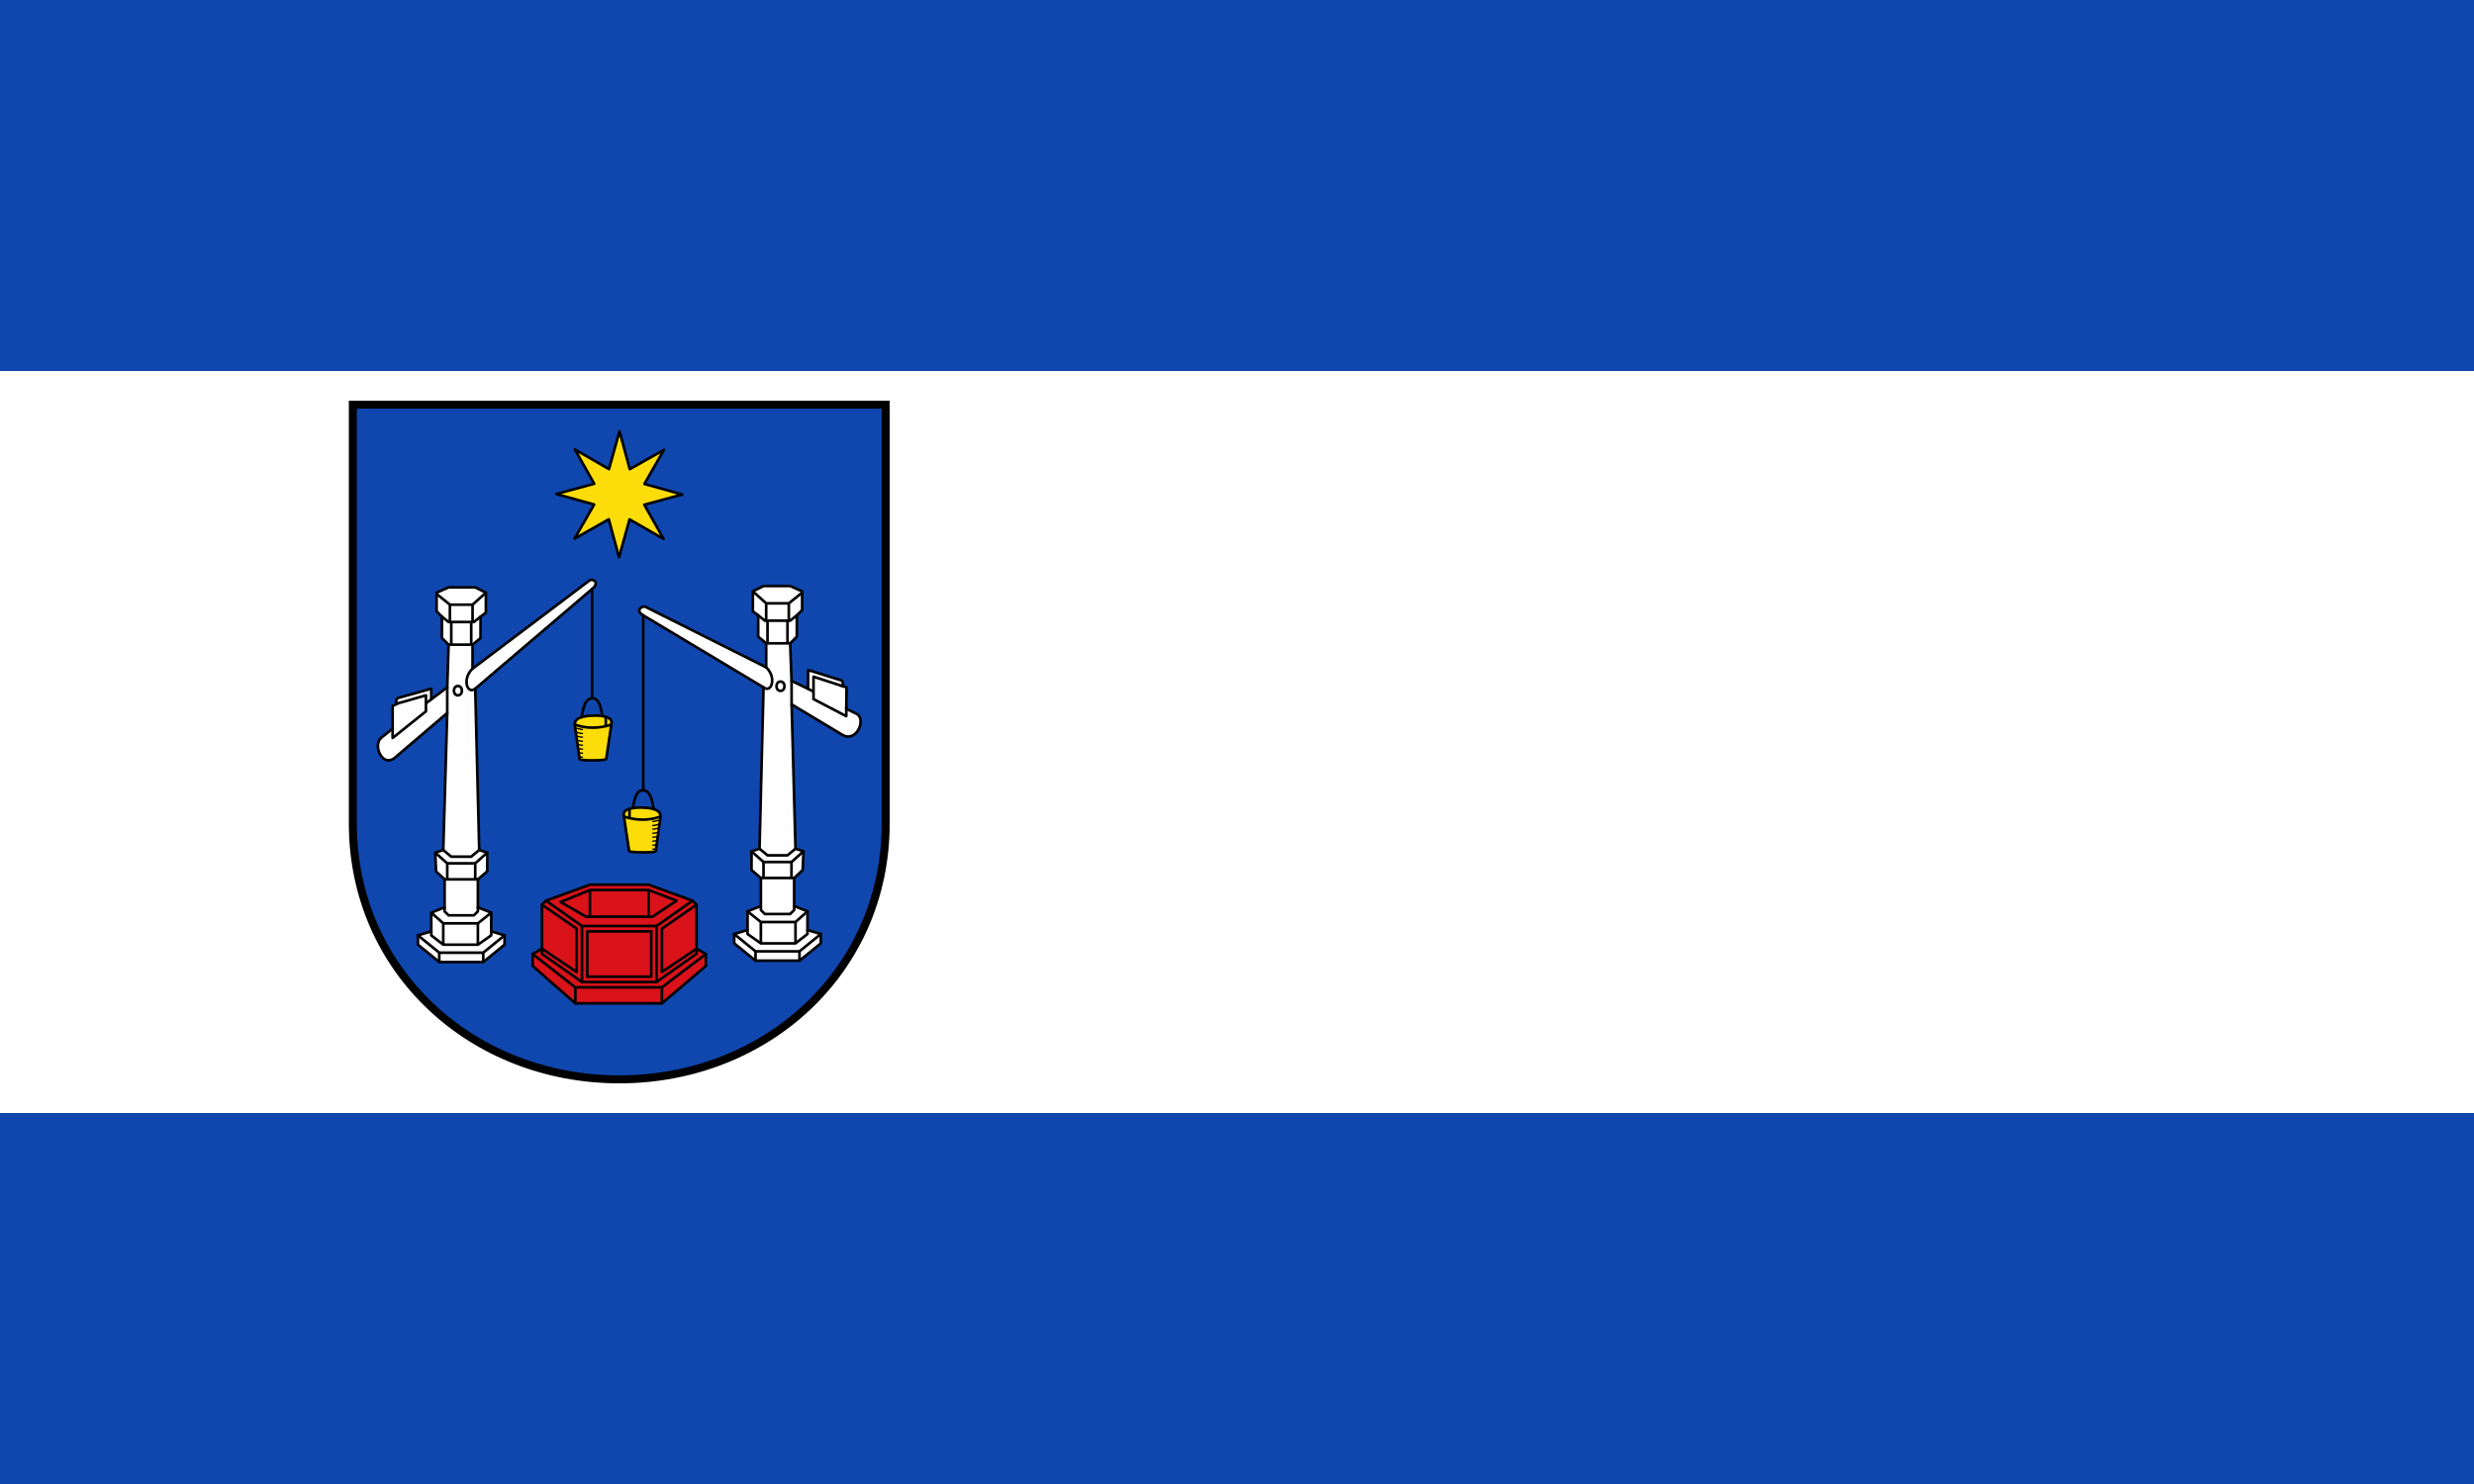 <svg xmlns="http://www.w3.org/2000/svg" width="500" height="300">
    <rect width="100%" height="100%" fill="#333333" stroke="none"/>
    <path fill="#fff" color="#000" d="M500 225V75H0v150"/>
    <path fill="#0f47af" color="#000" d="M500 75V0H0v75m500 225v-75H0v75"/>
    <path style="fill:#0f47af;stroke:#000;stroke-width:1.701" d="M55.35 78.215v89.093c0 31.34 25.377 54.477 56.682 54.477 31.304 0 56.681-23.136 56.681-54.477V78.215Z" transform="matrix(.95 0 0 .95 18.725 7.501)"/>
    <path style="fill:#fcdd09;fill-rule:evenodd;stroke:#000;stroke-width:.567;stroke-linecap:round;stroke-linejoin:round" d="m102.599 87.76 7.243 4.167 2.242-8.058 2.178 8.075 7.276-4.111-4.162 7.252 8.048 2.244-8.065 2.181 4.106 7.284-7.244-4.167-2.241 8.058-2.179-8.075-7.276 4.11 4.163-7.251-8.049-2.244 8.066-2.181z" transform="matrix(.95 0 0 .95 18.725 7.501)"/>
    <path style="fill:#da121a;fill-rule:evenodd;stroke:#000;stroke-width:.567;stroke-linecap:round;stroke-linejoin:round" d="M95.594 193.98v-9.364l.85-.851 9.353-3.405h12.47l9.352 3.405.85.85v9.364l1.984 1.135v2.554l-9.352 7.944h-18.422l-9.069-7.944v-2.554z" transform="matrix(.95 0 0 .95 18.725 7.501)"/>
    <path style="fill:none;stroke:#000;stroke-width:.567;stroke-linecap:round;stroke-linejoin:round" d="M118.267 181.495v5.476m-12.47-5.476v5.674m-1.7 1.987v11.917l-8.508-5.974v-1.134m.005-9.35 7.369 5.108v9.222l-7.369-4.966m24.373 7.094h-15.87m17.004 4.54v-3.405m-18.422 3.404v-3.404m27.774-7.094-9.352 7.094h-18.422l-9.069-7.094m26.357-5.958v11.917l8.508-6.026v-1.135m-9.641-3.621v9.647H105.23v-9.647h13.604m9.635-5.675-7.368 5.107v9.222l7.368-4.966m-32.025-10.214 7.652 5.39h15.871l7.652-5.39m-3.4 0-5.102 3.404h-14.17l-5.385-3.12 6.235-2.554h12.47l5.951 2.27" transform="matrix(.95 0 0 .95 18.725 7.501)"/>
    <path style="fill:#fff;fill-rule:evenodd;stroke:#000;stroke-width:.567;stroke-linecap:round;stroke-linejoin:round" d="m84.79 190.29 2.835.852v1.986l-4.535 3.689h-9.352l-4.535-3.689v-1.986l2.834-.851v-3.973l2.834-1.135v-5.958l-1.815-1.69-.169-3.985 1.7-.567.845-29.152-11.072 9.458c-2.716 2.32-4.858-2.685-2.944-4.21l2.402-1.916v-4.824l1.134-.567c-.567.283-.43-1.015 0-1.135l7.085-1.986v2.27l3.401-2.554.284-9.08-1.418-1.418v-4.54l-1.133-1.135v-3.972l2.55-1.135h5.669l2.267 1.135v4.256l-1.134.85v4.54l-1.7 1.42v5.107l24.875-18.772c.605-.456 2.286.335.632 1.747l-24.94 21.28.85 34.333 1.7.567v3.972l-1.984 1.703v5.958l2.835 1.135z" transform="matrix(.95 0 0 .95 18.725 7.501)"/>
    <path style="fill:#fcdd09;fill-rule:evenodd;stroke:#000;stroke-width:.567;stroke-linecap:round;stroke-linejoin:round" d="M103.586 153.649c.054.388 5.612.31 5.658 0l1.143-7.625c.212-1.418-2.117-1.733-4.232-1.627-1.775.089-3.812.424-3.574 2.115z" transform="matrix(.95 0 0 .95 18.725 7.501)"/>
    <path style="fill:none;stroke:#000;stroke-width:.567;stroke-linecap:round;stroke-linejoin:round" d="M109.164 144.75v1.845m-6.519-.284c2.268.852 5.102.852 7.652 0m-27.207 48.52v1.986m-9.352-1.987v1.987m8.218-8.229v4.54m-7.368-4.54v4.54m-5.385-1.986 4.535 3.688h9.352l4.535-3.688m-15.588-.851v.85l2.55 1.987h7.37l2.834-1.986v-.851m-9.92-5.108v.852l.85.85h5.385l.85-.85v-.852m-9.919 1.135 2.55 2.27h7.37l2.834-2.27M81.39 175.82v3.405m-5.952-3.405v3.405m-.567 0h7.085m-9.069-5.675 2.551 2.27h5.952l2.55-2.27m-9.352-.567 1.7 1.418h4.251l1.7-1.418m-1.7-48.52v4.824m-4.25-4.823v4.823m-.284-8.512v3.689m4.818-3.689v3.689m-7.652-5.959 2.834 2.27h4.818l2.834-2.553m-9.353 5.107 1.418 1.135h5.384l1.417-1.135m-6.801 5.958h5.1m-3.117 8.796c1.134 0 1.134 1.986 0 1.986-1.133 0-1.133-1.986 0-1.986m3.118-3.689c-2.252 2.09-1.192 5.611.567 4.257m-5.958 5.18.006-5.464m-3.4 2.553-1.134.852m-7.086 5.39v1.987l7.086-5.675v-3.405l-5.952 1.703m39.053 2.938c.31-1.471.591-3.927 2.236-4.006 1.645-.078 1.894 2.315 2.217 3.784m-2.213-27.024v23.24" transform="matrix(.95 0 0 .95 18.725 7.501)"/>
    <path style="fill:none;stroke:#000;stroke-width:.284;stroke-linecap:round;stroke-linejoin:round" d="M103.51 153.108c.231.089.463.142.694.127m-.805-.998c.268.113.537.136.805.146m-.932-1.02c.31.084.621.154.932.17m-1.085-1.05c.362.117.723.218 1.085.198m-1.137-1.058c.366.12.737.223 1.137.207m-1.243-1.078c.414.095.829.199 1.243.227m-1.435-1.113c.479.149.957.34 1.435.318m-1.559-1.192c.52.125 1.04.317 1.559.34" transform="matrix(.95 0 0 .95 18.725 7.501)"/>
    <path style="fill:#fff;fill-rule:evenodd;stroke:#000;stroke-width:.567;stroke-linecap:round;stroke-linejoin:round" d="m139.32 190.007-2.835.851v1.986l4.535 3.689h9.352l4.535-3.689v-1.986l-2.834-.851v-3.972l-2.834-1.135v-5.959l1.816-1.69.168-3.985-1.7-.567-.823-30.705 10.754 6.457c3.062 1.838 5.227-3.384 3.03-4.46l-2.152-1.054.051-4.551-1.133-.369c.567.284.426-1.002 0-1.135l-7.03-2.2-.047 3.982-3.49-1.673-.294-7.987 1.417-1.42v-4.539l1.133-1.135v-3.972l-2.55-1.135h-5.669l-2.267 1.135v4.256l1.134.851v4.54l1.7 1.419v5.107l-25.633-12.859c-.677-.34-2.39.673-.524 1.79l25.59 15.325-.85 34.332-1.7.567v3.973l1.984 1.702v5.959l-2.834 1.135z" transform="matrix(.95 0 0 .95 18.725 7.501)"/>
    <path style="fill:#fcdd09;fill-rule:evenodd;stroke:#000;stroke-width:.567;stroke-linecap:round;stroke-linejoin:round" d="M119.789 173.222c-.055.389-5.612.31-5.659 0l-1.142-7.624c-.213-1.418 2.117-1.734 4.232-1.628 1.774.089 3.811.424 3.573 2.116z" transform="matrix(.95 0 0 .95 18.725 7.501)"/>
    <path style="fill:none;stroke:#000;stroke-width:.567;stroke-linecap:round;stroke-linejoin:round" d="M114.21 164.296v1.872m6.52-.283c-2.268.851-5.102.851-7.653 0m27.943 28.662v1.986m9.352-1.986v1.986m-8.218-8.229v4.54m7.368-4.54v4.54m5.385-1.986-4.535 3.689h-9.352l-4.535-3.689m15.588-.851v.851l-2.55 1.986h-7.37l-2.833-1.986v-.851m9.919-5.107v.85l-.85.852h-5.385l-.85-.851v-.851m9.919 1.135-2.55 2.27h-7.37l-2.833-2.27m3.4-10.499v3.405m5.952-3.405v3.405m.567 0h-7.085m9.069-5.675-2.551 2.27h-5.952l-2.55-2.27m9.352-.567-1.7 1.419h-4.251l-1.7-1.42m1.7-48.518v4.824m4.25-4.824v4.824m.284-8.513v3.689m-4.818-3.689v3.689m7.652-5.958-2.834 2.27h-4.818l-2.834-2.554m9.353 5.107-1.417 1.135h-5.385l-1.417-1.135m6.802 5.959h-5.102m3.044 8.133c-1.133 0-1.133 1.986 0 1.986 1.134 0 1.134-1.986 0-1.986m-3.044-3.026c2.252 2.09 1.192 5.61-.567 4.256m5.98 3.627-.016-5.003m3.49 1.673 1.06.556m7.098 3.304v1.986l-6.978-3.644V136.1l5.896 1.917m-39.88 26.266c-.31-1.471-.592-3.927-2.236-4.005-1.645-.079-1.894 2.314-2.217 3.783m2.213-41.012v37.229" transform="matrix(.95 0 0 .95 18.725 7.501)"/>
    <path style="fill:none;stroke:#000;stroke-width:.284;stroke-linecap:round;stroke-linejoin:round" d="M119.864 172.682a1.642 1.642 0 0 1-.693.126m.805-.998c-.269.113-.537.137-.805.147m.932-1.021c-.31.084-.622.154-.932.17m1.084-1.05c-.361.118-.723.218-1.084.198m1.136-1.058c-.366.12-.736.224-1.136.207m1.243-1.077c-.415.094-.829.198-1.243.226m1.434-1.112c-.478.148-.956.34-1.434.317m1.558-1.191c-.52.125-1.039.316-1.558.34" transform="matrix(.95 0 0 .95 18.725 7.501)"/>
</svg>
